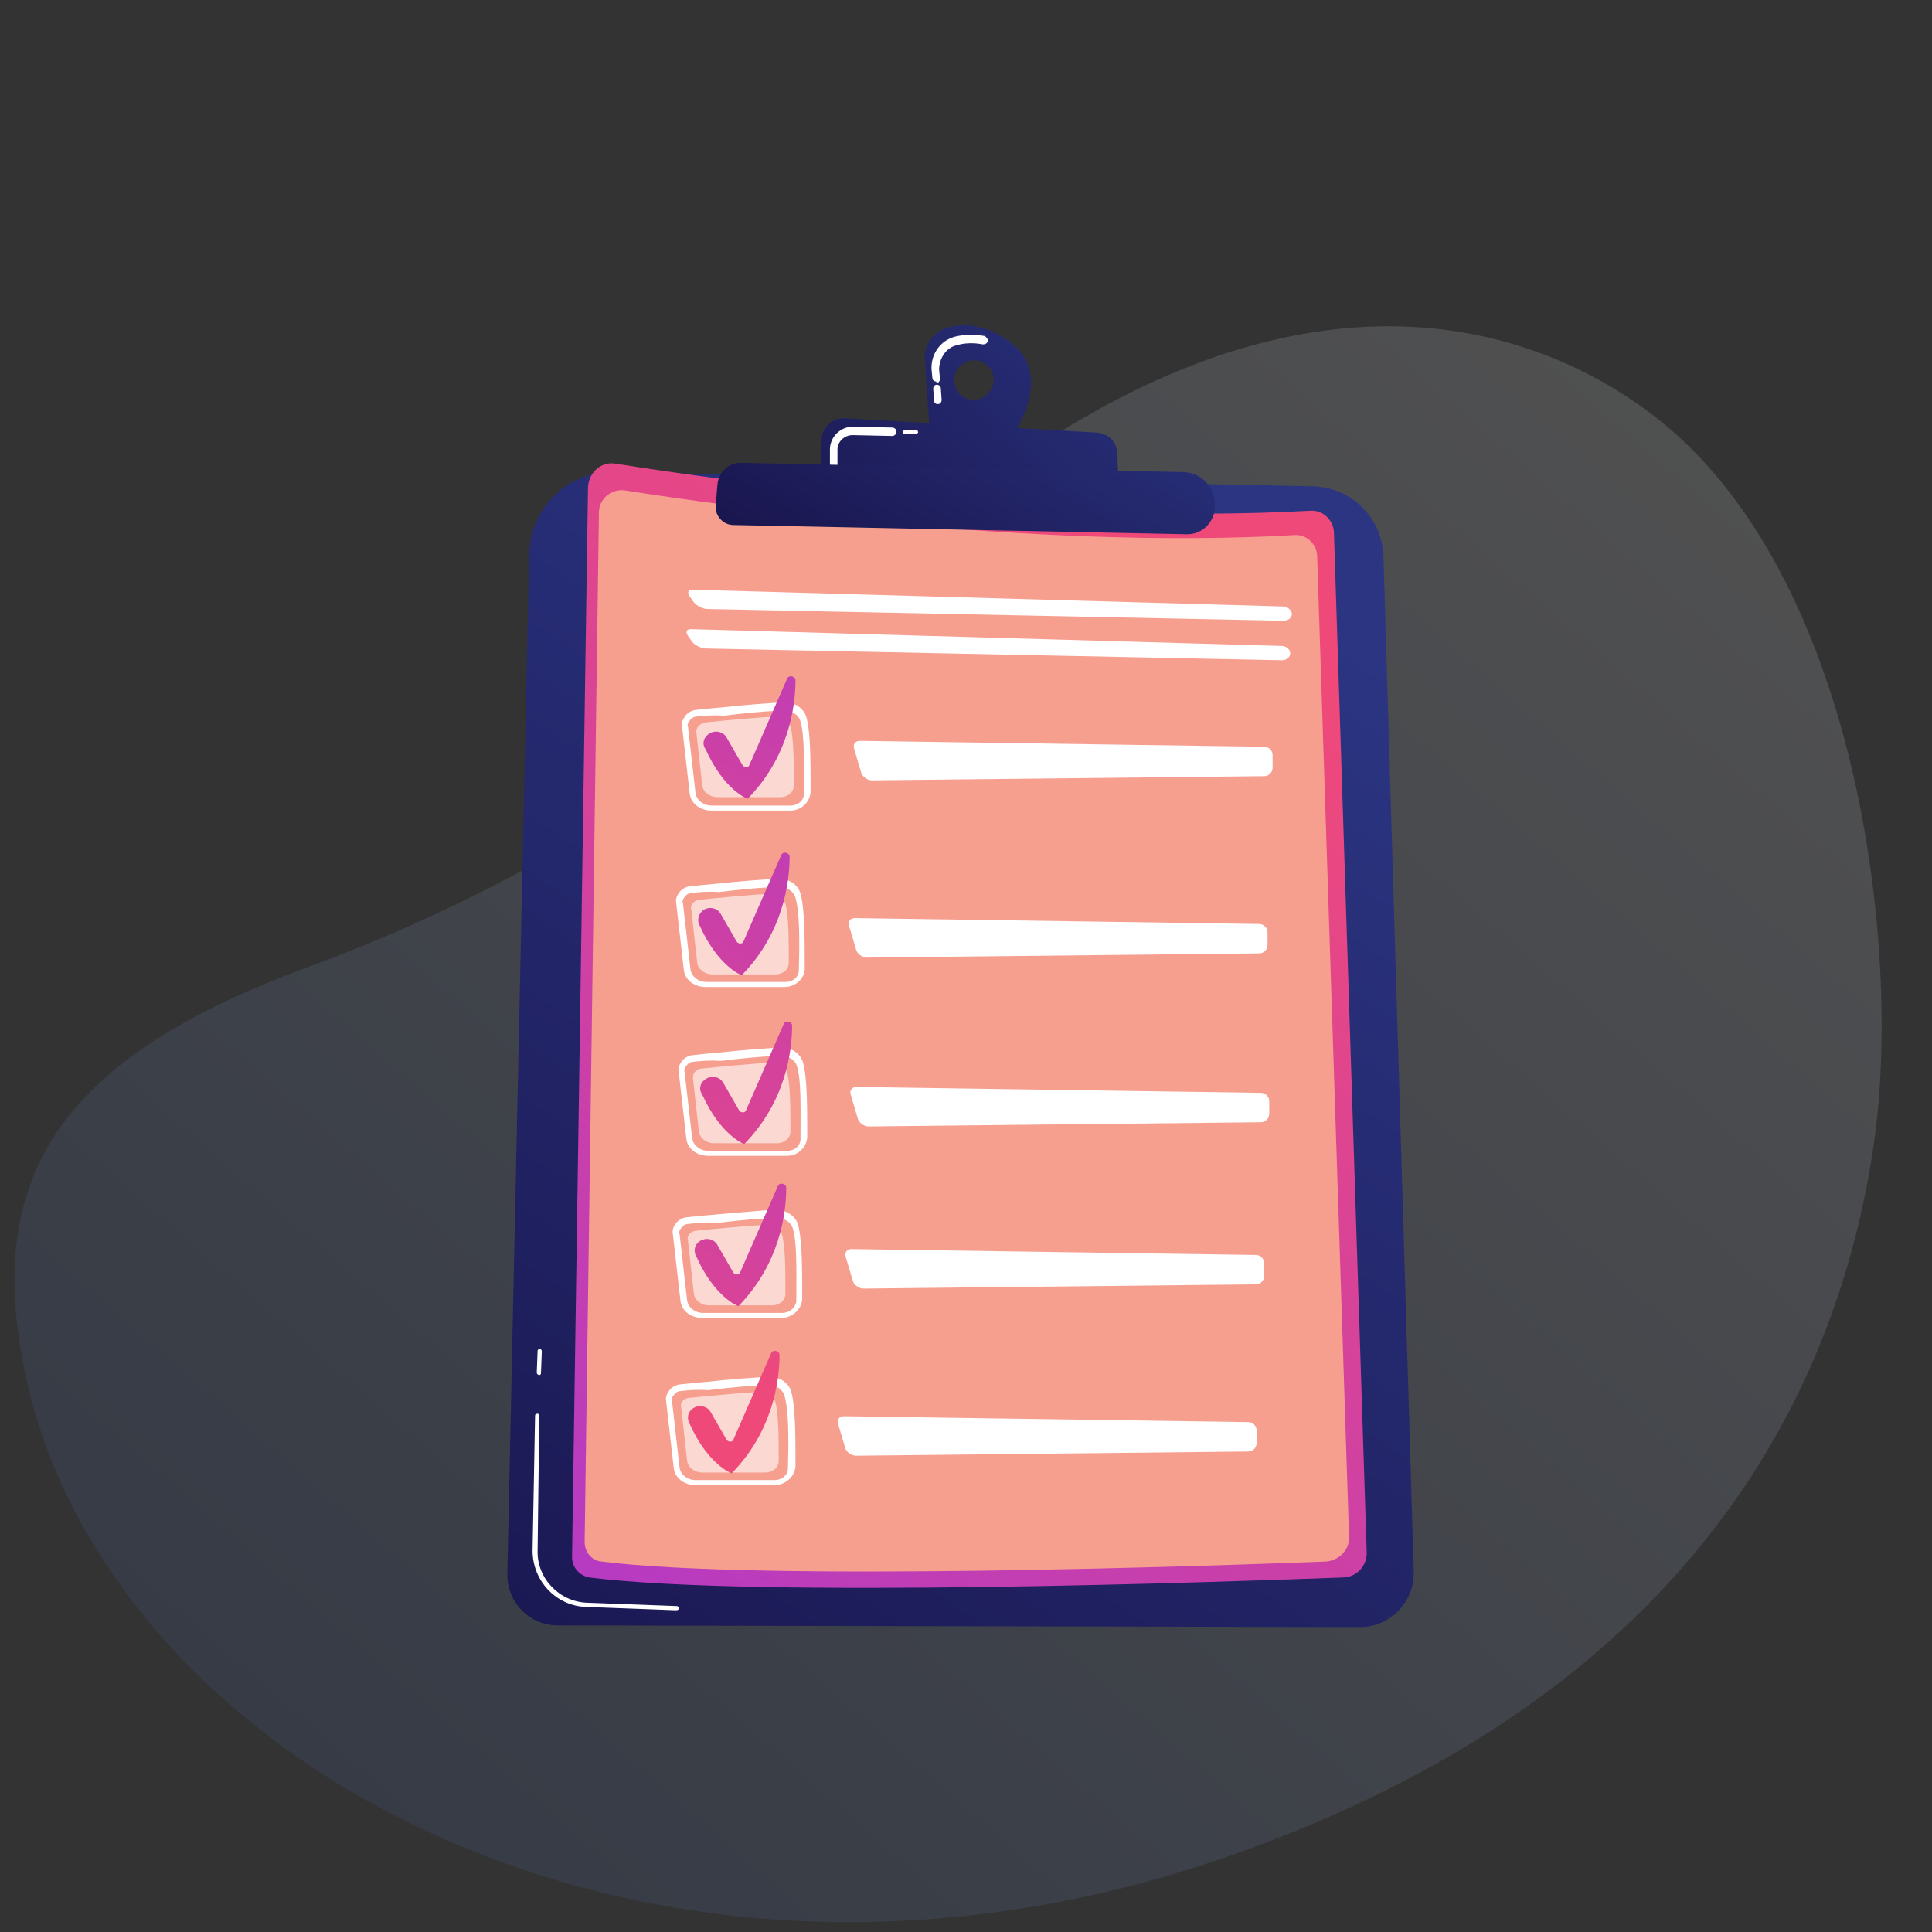 <svg xmlns="http://www.w3.org/2000/svg" viewBox="0 0 230 230" enable-background="new 0 0 230 230"><rect x="0" y="0" width="230" height="230" fill="#333333" stroke="none"/><style type="text/css">.st0{opacity:0.5;} .st1{opacity:0.29;fill:url(#SVGID_1_);enable-background:new ;} .st2{fill:url(#SVGID_2_);} .st3{fill:#FFFFFF;} .st4{fill:url(#SVGID_3_);} .st5{fill:#F69F8F;} .st6{opacity:0.6;} .st7{opacity:0.6;fill:#FFFFFF;} .st8{fill:url(#SVGID_4_);} .st9{fill:url(#SVGID_5_);} .st10{fill:url(#SVGID_6_);} .st11{fill:url(#SVGID_7_);} .st12{fill:url(#SVGID_8_);} .st13{fill:url(#SVGID_9_);} .st14{fill:url(#SVGID_10_);} .st15{fill:url(#SVGID_11_);}</style><g id="Ñëîé_1" class="st0"><linearGradient id="SVGID_1_" x1="45.218" x2="208.621" y1="-570.067" y2="-382.024" gradientUnits="userSpaceOnUse" gradientTransform="matrix(1 0 0 -1 0 -342.45)"><stop offset="0" stop-color="#3F62AD"/><stop offset="1" stop-color="#fff"/></linearGradient><path d="M223.2 135.3c-4.4 32.1-23.4 66.9-76.7 85.6C77.2 245.2 13.4 210 3.2 164.4-2.4 139.5 7.8 125.7 37 115c16.1-5.9 39.4-17.2 52-31.2 56.9-63.4 95.1-44.4 108.4-33.9 23.6 18.7 28.9 62.2 25.8 85.4z" class="st1"/></g><linearGradient id="SVGID_2_" x1="73.021" x2="-39.524" y1="42.832" y2="222.541" gradientUnits="userSpaceOnUse" gradientTransform="matrix(1 .03 -.03 1 81.339 25.267)"><stop offset="0" stop-color="#2B3582"/><stop offset="1" stop-color="#150E42"/></linearGradient><path d="M73 56.2l83.3 1.7c4.6.1 8.3 3.8 8.4 8.4l3.6 120.8c.1 3.6-2.8 6.6-6.4 6.6l-95.5-.2c-3.4 0-6.1-2.8-6-6.2L63 65.8c.2-5.4 4.6-9.7 10-9.6z" class="st2"/><path d="M80.5 191.7l-10.7-.4c-3.6-.1-6.4-3.1-6.4-6.7l.3-16.1c0-.1.1-.2.3-.2.1 0 .2.1.2.3l-.2 16c-.1 3.3 2.6 6.1 5.9 6.2l10.7.4c.1 0 .2.1.2.3 0 .1-.1.2-.3.2zM64.2 163.7c-.1 0-.3-.1-.3-.3l.1-2.6c0-.1.1-.2.3-.2.1 0 .2.1.2.3l-.1 2.6c0 .1-.1.2-.2.2z" class="st3"/><linearGradient id="SVGID_3_" x1="-488.606" x2="-391.476" y1="3192.675" y2="3049.376" gradientUnits="userSpaceOnUse" gradientTransform="matrix(1 .021 -.021 1 603.765 -2965.147)"><stop offset="0" stop-color="#A737D5"/><stop offset="1" stop-color="#EF497A"/></linearGradient><path d="M73.3 55.2c11.3 1.8 50.3 7.4 82.7 5.6 1.5-.1 2.7 1.1 2.8 2.5l3.9 121.4c.1 1.7-1.2 3.1-2.9 3.1-13.6.5-69.7 2.5-89.6 0-1.2-.2-2.1-1.2-2.1-2.4L70 58c.1-1.8 1.6-3.1 3.3-2.8z" class="st4"/><path d="M74.5 58.4c10.9 1.7 48.4 7.1 79.6 5.3 1.4-.1 2.6 1 2.7 2.4l3.8 116.8c.1 1.6-1.2 2.9-2.8 3-13.1.5-67 2.4-86.2 0-1.2-.1-2-1.2-2-2.3L71.3 61c0-1.6 1.5-2.9 3.2-2.6z" class="st5"/><path d="M152.8 73.9c.6 0 1-.4 1-.8s-.5-.9-1-.9l-70.3-2c-.6 0-.7.3-.4.8l.5.7c.3.4 1.1.8 1.6.8l68.6 1.4zM82.3 74.9c-.6 0-.7.3-.4.8l.5.7c.3.4 1.1.8 1.6.8l68.6 1.4c.6 0 1-.4 1-.8 0-.5-.5-.9-1-.9l-70.3-2zM93.4 117.5H84c-1.4 0-2.5-.9-2.6-2.1l-.9-7.9c-.1-.5.1-.9.4-1.3.3-.4.9-.7 1.4-.7.8-.1 1.9-.2 3.1-.3 2.6-.3 5.6-.5 7.3-.6 1.2 0 2.3.7 2.6 1.8.5 1.8.5 5.2.5 8.9 0 1.2-1.1 2.2-2.4 2.2zm-11-11.2c-.4 0-.7.2-.9.5-.2.2-.3.5-.2.7l.9 7.9c.1.8.9 1.5 1.9 1.5h9.4c.9 0 1.6-.6 1.6-1.4.1-3.6.1-6.9-.4-8.6-.2-.8-1-1.3-1.9-1.3-1.7 0-4.8.3-7.2.6-1.3-.1-2.4 0-3.2.1z" class="st3"/><path d="M83.4 107.1c2-.2 6.2-.6 8.3-.7.9 0 1.6.5 1.8 1.2.4 1.4.4 4.3.4 7 0 .8-.7 1.4-1.6 1.4h-7.5c-.9 0-1.7-.6-1.8-1.4l-.7-6.3c-.2-.6.4-1.2 1.1-1.2z" class="st7"/><path d="M101.8 109.3c-.6 0-.9.4-.7 1l.8 2.7c.1.5.7 1 1.3 1l46.7-.5c.6 0 1-.5 1-1V111c0-.6-.5-1-1-1l-48.1-.7z" class="st3"/><linearGradient id="SVGID_4_" x1="-541.261" x2="-589.117" y1="3182.032" y2="3263.713" gradientUnits="userSpaceOnUse" gradientTransform="matrix(1 -.011 .011 1 615.563 -3119.138)"><stop offset="0" stop-color="#A737D5"/><stop offset="1" stop-color="#EF497A"/></linearGradient><path d="M83.8 108.3c.7-.4 1.6-.2 2 .5l1.9 3.3c.2.3.7.3.8 0l4.5-10.3c.2-.5 1-.3 1 .2 0 3.1-.8 9.1-5.7 14.1 0 0-2.8-1-5-5.9-.4-.7-.1-1.5.5-1.9z" class="st8"/><path d="M94.1 96.5c-.1 0-.1 0 0 0h-9.4c-1.4 0-2.5-.9-2.6-2.1l-.9-7.9c-.1-.5.1-.9.4-1.3.3-.4.9-.7 1.4-.7.8-.1 1.9-.2 3.1-.3 2.6-.3 5.6-.5 7.3-.6 1.2 0 2.3.7 2.6 1.8.5 1.8.5 5.2.5 8.9-.1 1.2-1.1 2.2-2.4 2.2zM83 85.3c-.4 0-.7.2-.9.5-.2.2-.3.5-.2.7l.9 7.9c.1.8.9 1.5 1.9 1.5h9.4c.9 0 1.6-.6 1.6-1.4 0-3.6.1-6.9-.4-8.6-.2-.8-1-1.3-1.9-1.3-1.7 0-4.8.3-7.2.6-1.3-.1-2.4 0-3.2.1z" class="st3"/><path d="M84 86c2-.2 6.2-.6 8.3-.7.9 0 1.6.5 1.8 1.2.4 1.4.4 4.3.4 7 0 .8-.7 1.4-1.6 1.4h-7.5c-.9 0-1.7-.6-1.8-1.4l-.7-6.3c-.1-.5.4-1.1 1.1-1.2z" class="st7"/><path d="M102.4 88.2c-.6 0-.9.4-.7 1l.8 2.7c.1.5.7 1 1.3 1l46.7-.5c.6 0 1-.5 1-1v-1.5c0-.6-.5-1-1-1l-48.1-.7z" class="st3"/><linearGradient id="SVGID_5_" x1="-540.392" x2="-588.249" y1="3161.001" y2="3242.681" gradientUnits="userSpaceOnUse" gradientTransform="matrix(1 -.011 .011 1 615.563 -3119.138)"><stop offset="0" stop-color="#A737D5"/><stop offset="1" stop-color="#EF497A"/></linearGradient><path d="M84.5 87.3c.7-.4 1.6-.2 2 .5l1.9 3.3c.2.3.7.3.8 0l4.5-10.3c.2-.5 1-.3 1 .2 0 3.1-.8 9.1-5.7 14.1 0 0-2.8-1-5-5.9-.5-.7-.2-1.5.5-1.9z" class="st9"/><path d="M93.7 137.6s-.1 0 0 0h-9.4c-1.4 0-2.5-.9-2.6-2.1l-.9-7.9c-.1-.5.1-.9.4-1.3.3-.4.9-.7 1.4-.7.8-.1 1.9-.2 3.1-.3 2.6-.3 5.6-.5 7.3-.6 1.2 0 2.3.7 2.6 1.8.5 1.8.5 5.2.5 8.9-.1 1.2-1.1 2.2-2.4 2.2zm-11.1-11.2c-.4 0-.7.2-.9.5-.2.2-.3.5-.2.7l.9 7.9c.1.8.9 1.5 1.9 1.5h9.4c.9 0 1.6-.6 1.6-1.4 0-3.6.1-6.9-.4-8.6-.2-.8-1-1.3-1.9-1.3-1.7 0-4.8.3-7.2.6-1.3-.1-2.4 0-3.2.1z" class="st3"/><path d="M83.6 127.2c2-.2 6.2-.6 8.3-.7.9 0 1.6.5 1.8 1.2.4 1.4.4 4.3.4 7 0 .8-.7 1.4-1.6 1.4H85c-.9 0-1.7-.6-1.8-1.4l-.7-6.3c-.1-.6.4-1.2 1.1-1.2z" class="st7"/><path d="M102 129.4c-.6 0-.9.4-.7 1l.8 2.7c.1.5.7 1 1.3 1l46.7-.5c.6 0 1-.5 1-1v-1.5c0-.6-.5-1-1-1l-48.1-.7z" class="st3"/><linearGradient id="SVGID_6_" x1="-532.498" x2="-580.354" y1="3187.166" y2="3268.846" gradientUnits="userSpaceOnUse" gradientTransform="matrix(1 -.011 .011 1 615.563 -3119.138)"><stop offset="0" stop-color="#A737D5"/><stop offset="1" stop-color="#EF497A"/></linearGradient><path d="M84.1 128.4c.7-.4 1.6-.2 2 .5l1.9 3.3c.2.3.7.3.8 0l4.5-10.3c.2-.5 1-.3 1 .2 0 3.1-.8 9.1-5.7 14.1 0 0-2.8-1-5-5.9-.5-.7-.2-1.5.5-1.9z" class="st10"/><path d="M93 156.9h-9.4c-1.4 0-2.5-.9-2.6-2.1l-.9-7.9c-.1-.5.1-.9.4-1.3.3-.4.9-.7 1.4-.7.8-.1 1.9-.2 3.1-.3 2.5-.2 5.6-.5 7.3-.6 1.2 0 2.4.7 2.7 1.8.5 1.8.5 5.2.5 8.9-.1 1.2-1.2 2.2-2.5 2.2zm-11-11.2c-.4 0-.7.2-.9.5-.2.2-.3.5-.2.7l.9 7.9c.1.8.9 1.5 1.9 1.5h9.4c.9 0 1.6-.6 1.7-1.4 0-3.6.1-6.9-.4-8.6-.2-.8-1-1.3-1.9-1.3-1.7 0-4.8.3-7.2.6-1.4-.1-2.5 0-3.3.1z" class="st3"/><path d="M83 146.5c2-.2 6.2-.6 8.3-.7.9 0 1.6.5 1.8 1.2.4 1.4.4 4.3.4 7 0 .8-.7 1.4-1.6 1.4h-7.5c-.9 0-1.7-.6-1.8-1.4l-.7-6.3c-.2-.6.4-1.2 1.1-1.2z" class="st7"/><path d="M101.4 148.7c-.6 0-.9.4-.7 1l.8 2.7c.1.5.7 1 1.3 1l46.7-.5c.6 0 1-.5 1-1v-1.5c0-.6-.5-1-1-1l-48.1-.7z" class="st3"/><linearGradient id="SVGID_7_" x1="-526.006" x2="-588.975" y1="3206.503" y2="3294.3" gradientUnits="userSpaceOnUse" gradientTransform="matrix(1 -.011 .011 1 615.563 -3119.138)"><stop offset="0" stop-color="#A737D5"/><stop offset="1" stop-color="#EF497A"/></linearGradient><path d="M83.4 147.7c.7-.4 1.6-.2 2 .5l1.9 3.3c.2.3.7.3.8 0l4.5-10.3c.2-.5 1-.3 1 .2 0 3.1-.8 9.1-5.7 14.1 0 0-2.8-1-5-5.9-.4-.7-.2-1.5.5-1.9z" class="st11"/><path d="M92.2 176.8h-9.4c-1.4 0-2.5-.9-2.6-2.1l-.9-7.9c-.1-.5.1-.9.4-1.3.3-.4.9-.7 1.4-.7.8-.1 1.9-.2 3.1-.3 2.6-.3 5.6-.5 7.3-.6 1.3 0 2.4.7 2.7 1.8.5 1.8.5 5.2.5 8.9-.1 1.2-1.2 2.2-2.5 2.2zm-11.1-11.2c-.4 0-.7.2-.9.5-.2.2-.3.5-.2.7l.9 7.9c.1.8.9 1.5 1.9 1.5h9.4c.9 0 1.6-.6 1.6-1.4.1-3.6.1-6.9-.4-8.6-.2-.8-1-1.3-1.9-1.3-1.7 0-4.8.3-7.2.6-1.3-.1-2.4 0-3.2.1z" class="st3"/><path d="M82.2 166.4c2-.2 6.2-.6 8.3-.7.9 0 1.6.5 1.8 1.2.4 1.4.4 4.3.4 7 0 .8-.7 1.4-1.6 1.4h-7.5c-.9 0-1.7-.6-1.8-1.4l-.7-6.3c-.2-.6.3-1.2 1.1-1.2z" class="st7"/><path d="M100.5 168.6c-.6 0-.9.4-.7 1l.8 2.7c.1.5.7 1 1.3 1l46.7-.5c.6 0 1-.5 1-1v-1.5c0-.6-.5-1-1-1l-48.1-.7z" class="st3"/><linearGradient id="SVGID_8_" x1="-516.913" x2="-564.769" y1="3196.439" y2="3278.119" gradientUnits="userSpaceOnUse" gradientTransform="matrix(1 -.011 .011 1 615.563 -3119.138)"><stop offset="0" stop-color="#A737D5"/><stop offset="1" stop-color="#EF497A"/></linearGradient><path d="M82.6 167.6c.7-.4 1.6-.2 2 .5l1.9 3.3c.2.3.7.3.8 0l4.5-10.3c.2-.5 1-.3 1 .2 0 3.1-.8 9.1-5.7 14.1 0 0-2.8-1-5-5.9-.4-.7-.2-1.5.5-1.9z" class="st12"/><linearGradient id="SVGID_9_" x1="48.626" x2="10.296" y1="1.855" y2="52.278" gradientUnits="userSpaceOnUse" gradientTransform="matrix(1 .03 -.03 1 81.339 25.267)"><stop offset="0" stop-color="#2B3582"/><stop offset="1" stop-color="#150E42"/></linearGradient><path d="M120.2 40.7c-3-2.2-5.6-2.2-7.4-1.7-1.7.5-2.8 2.1-2.7 3.8l.6 8.7 9.4 1s5.9-7.6.1-11.8zm-4.3 6.9c-1.3 0-2.3-1.1-2.3-2.4 0-1.3 1.1-2.3 2.4-2.3 1.3 0 2.3 1.1 2.3 2.4-.1 1.3-1.1 2.3-2.4 2.3z" class="st13"/><path d="M111.5 48.1c-.2-.1-.3-.2-.3-.4l-.1-1.4c0-.3.2-.5.4-.5.3 0 .5.2.5.4l.1 1.4c0 .3-.2.5-.4.5 0 0-.1 0-.2 0zm-.2-2.7c-.2-.1-.3-.2-.3-.4l-.1-1c-.1-1.8 1-3.4 2.7-3.9 1.2-.3 2.4-.3 3.6-.1.2.1.4.3.4.6-.1.3-.3.4-.6.4-1-.2-2.1-.2-3.1.1-1.3.3-2.1 1.6-2.1 2.9l.1 1.1c0 .3-.2.5-.4.5 0-.2-.1-.2-.2-.2z" class="st3"/><linearGradient id="SVGID_10_" x1="-407.467" x2="-445.774" y1="3005.957" y2="3056.349" gradientUnits="userSpaceOnUse" gradientTransform="matrix(1 .021 -.021 1 603.765 -2965.147)"><stop offset="0" stop-color="#2B3582"/><stop offset="1" stop-color="#150E42"/></linearGradient><path d="M97.7 56.8l.1-4.4c0-1.5 1.3-2.7 2.8-2.6l30 1.7c1.3.1 2.4 1.1 2.4 2.5l.2 4.2-35.5-1.4z" class="st14"/><path d="M109 51.7h-1.3c-.1 0-.2-.1-.2-.3 0-.1.1-.2.3-.2h1.3c.1 0 .2.1.2.3-.1.1-.2.2-.3.2zM99.1 55.7c-.2-.1-.3-.2-.3-.4v-1.8c0-.7.3-1.4.8-1.9s1.2-.8 1.9-.8l4.7.1c.3 0 .5.2.5.5s-.2.5-.5.5l-4.7-.1c-1 0-1.8.8-1.8 1.7v1.8c0 .3-.2.5-.5.5 0 0 0-.1-.1-.1z" class="st3"/><linearGradient id="SVGID_11_" x1="-412.294" x2="-438.744" y1="3009.039" y2="3057.608" gradientUnits="userSpaceOnUse" gradientTransform="matrix(1 .021 -.021 1 603.765 -2965.147)"><stop offset="0" stop-color="#2B3582"/><stop offset="1" stop-color="#150E42"/></linearGradient><path d="M88.3 55.1l52.5 1.1c1.9 0 3.5 1.4 3.8 3.3v.3c.3 2-1.3 3.9-3.4 3.8l-53.9-1.1c-1.2 0-2.2-1.1-2.1-2.3l.2-2.4c.1-1.6 1.4-2.8 2.9-2.7z" class="st15"/></svg>